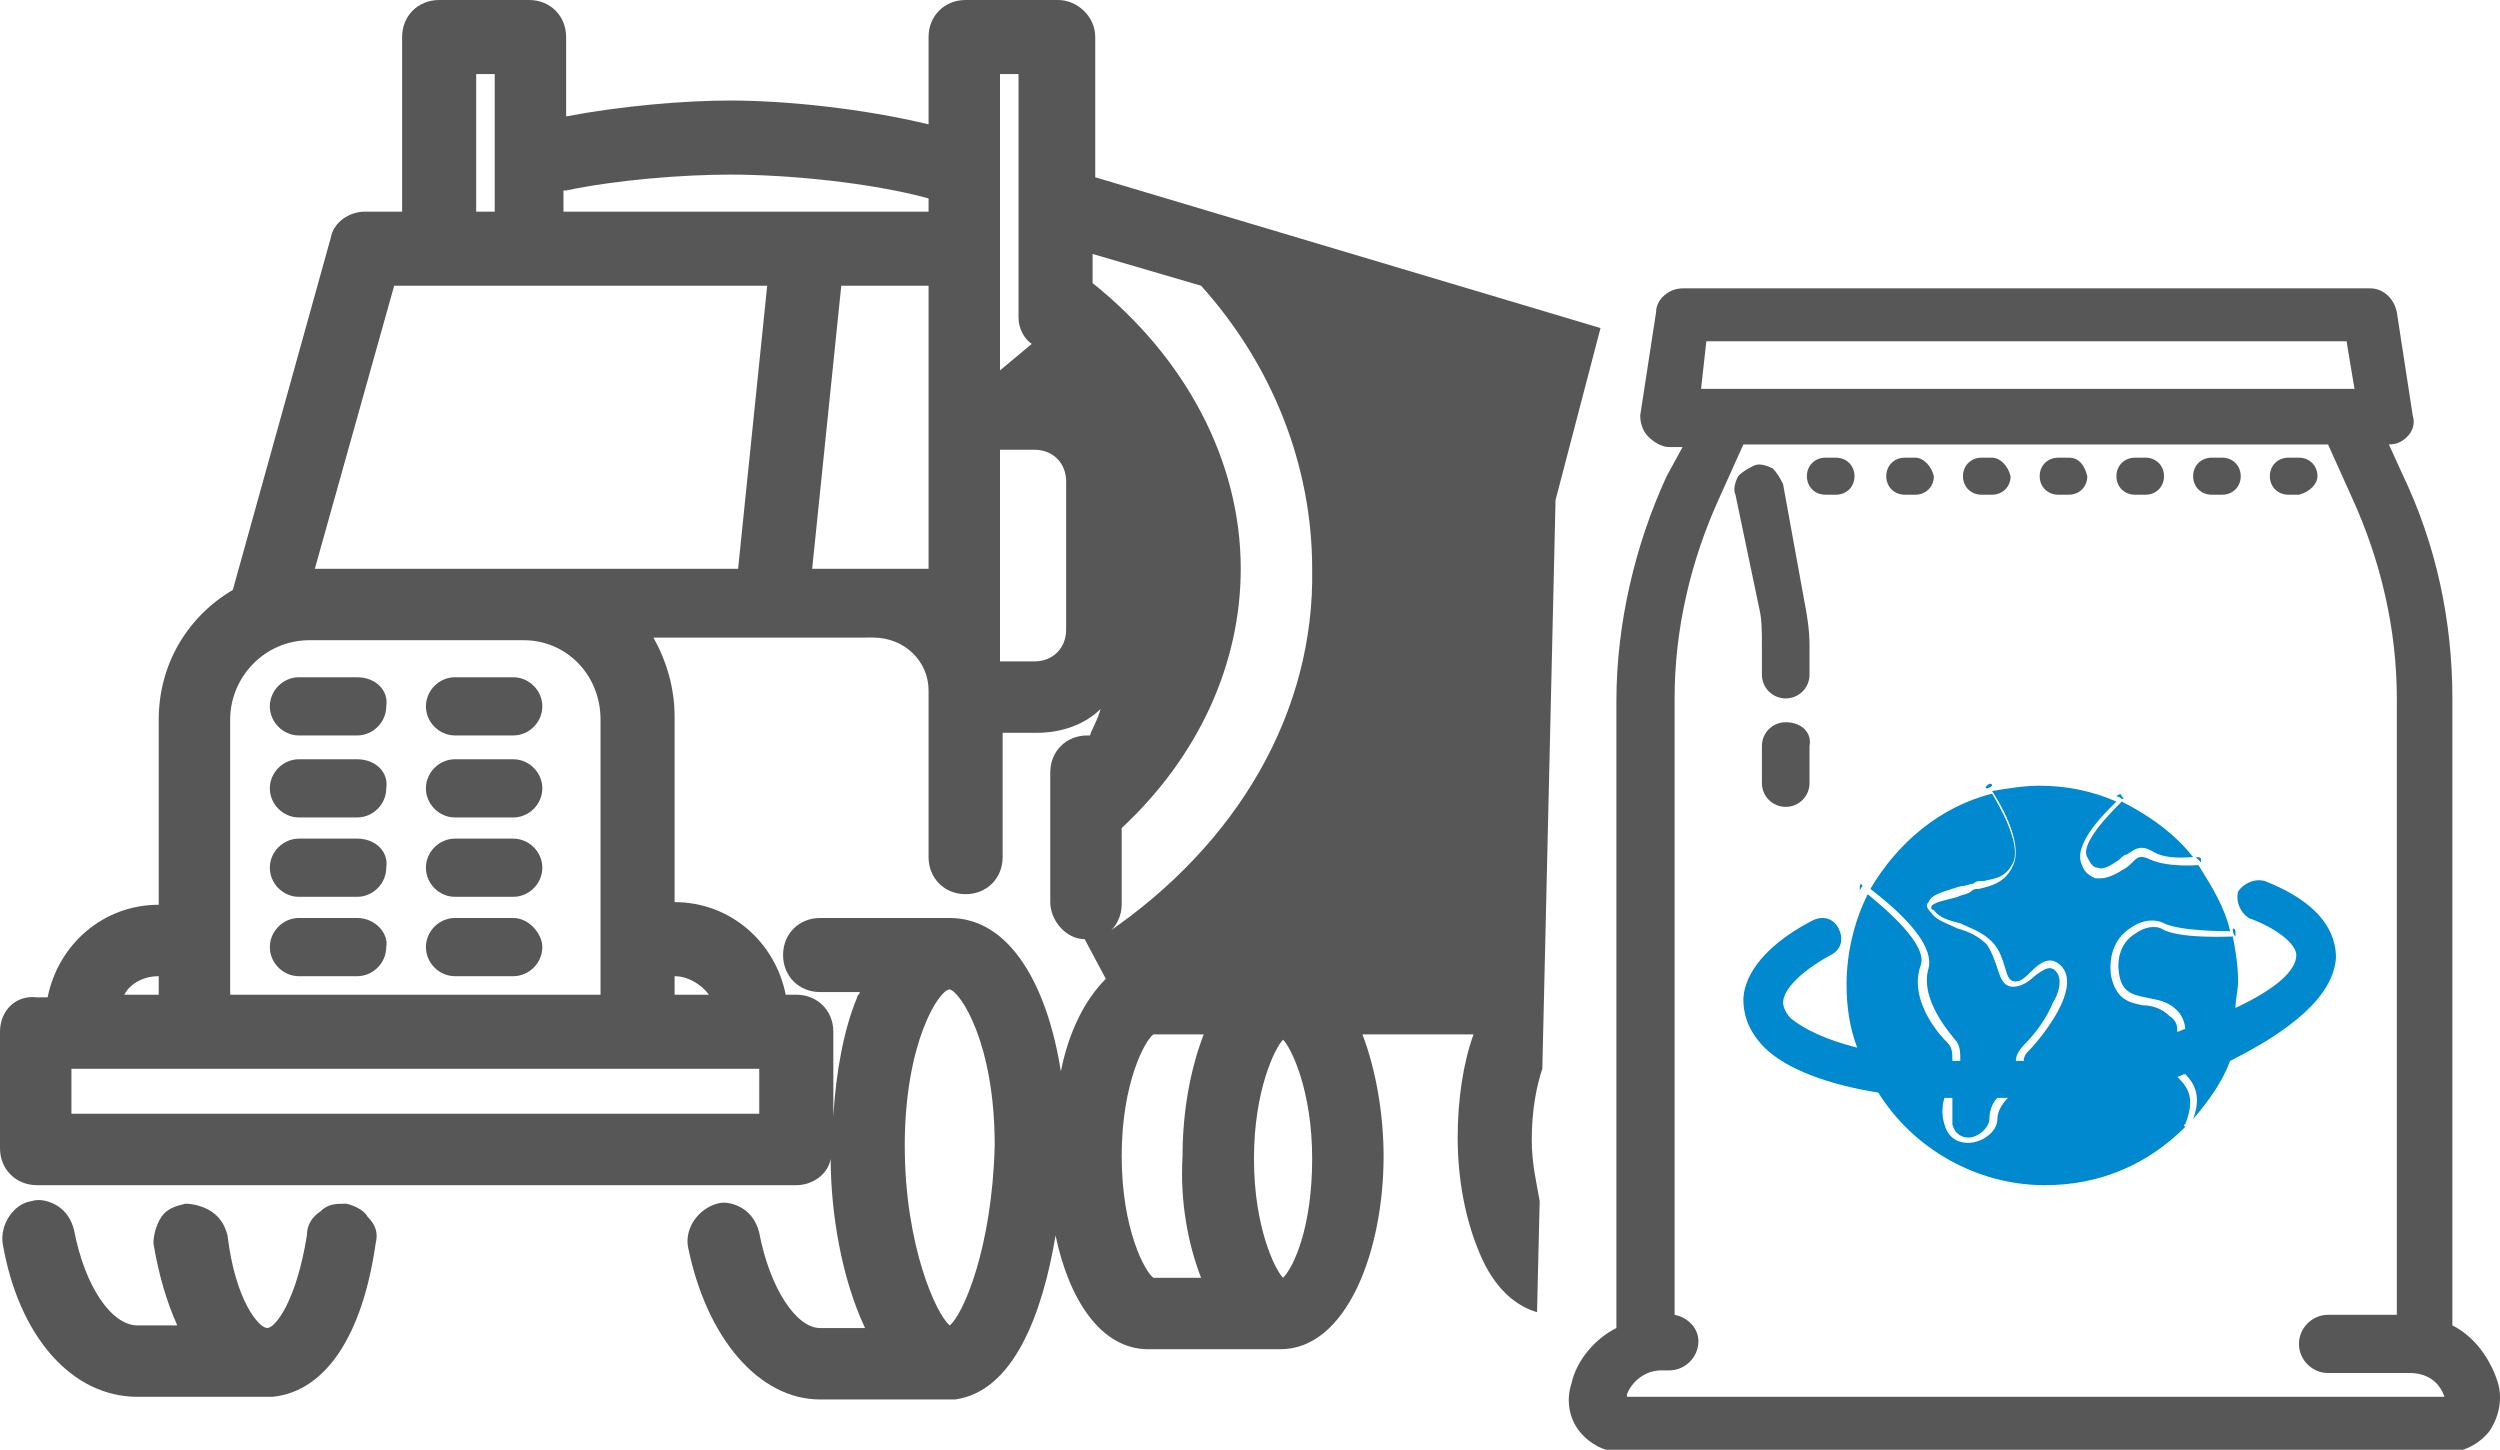 <svg xmlns="http://www.w3.org/2000/svg" xmlns:xlink="http://www.w3.org/1999/xlink" width="94.5" height="54.8" viewBox="0 0 94.5 54.8">
<path fill="#575757" d="M19.4,25.6h-2.2c-0.6,0-1.1,0.5-1.1,1.1c0,0.6,0.5,1.1,1.1,1.1h2.2c0.6,0,1.1-0.5,1.1-1.1
	C20.5,26.1,20,25.6,19.4,25.6z"/>
<path fill="#575757" d="M13.5,25.6h-2.2c-0.6,0-1.1,0.5-1.1,1.1c0,0.6,0.5,1.1,1.1,1.1h2.2c0.6,0,1.1-0.5,1.1-1.1
	C14.7,26.1,14.2,25.6,13.5,25.6z"/>
<path fill="#575757" d="M19.4,28.7h-2.2c-0.6,0-1.1,0.5-1.1,1.1c0,0.6,0.5,1.1,1.1,1.1h2.2c0.6,0,1.1-0.5,1.1-1.1
	C20.5,29.2,20,28.7,19.4,28.7z"/>
<path fill="#575757" d="M13.5,28.7h-2.2c-0.6,0-1.1,0.5-1.1,1.1c0,0.6,0.5,1.1,1.1,1.1h2.2c0.6,0,1.1-0.5,1.1-1.1
	C14.7,29.2,14.2,28.7,13.5,28.7z"/>
<path fill="#575757" d="M19.4,31.7h-2.2c-0.6,0-1.1,0.5-1.1,1.1c0,0.6,0.5,1.1,1.1,1.1h2.2c0.6,0,1.1-0.5,1.1-1.1
	C20.5,32.2,20,31.7,19.4,31.7z"/>
<path fill="#575757" d="M13.5,31.7h-2.2c-0.6,0-1.1,0.5-1.1,1.1c0,0.6,0.5,1.1,1.1,1.1h2.2c0.6,0,1.1-0.5,1.1-1.1
	C14.7,32.2,14.2,31.7,13.5,31.7z"/>
<path fill="#575757" d="M19.4,34.7h-2.2c-0.6,0-1.1,0.5-1.1,1.1c0,0.6,0.5,1.1,1.1,1.1h2.2c0.6,0,1.1-0.5,1.1-1.1
	C20.5,35.3,20,34.7,19.4,34.7z"/>
<path fill="#575757" d="M13.5,34.7h-2.2c-0.6,0-1.1,0.5-1.1,1.1c0,0.6,0.5,1.1,1.1,1.1h2.2c0.6,0,1.1-0.5,1.1-1.1
	C14.7,35.3,14.2,34.7,13.5,34.7z"/>
<path fill="#575757" d="M13.1,45.5c-0.4,0-0.7,0-1,0.3c-0.3,0.2-0.5,0.5-0.5,0.9c-0.4,2.5-1.2,3.5-1.5,3.5c-0.3,0-1.2-1-1.5-3.5
	C8.5,46.3,8.3,46,8,45.8c-0.3-0.2-0.7-0.3-1-0.3c-0.4,0.1-0.7,0.2-0.9,0.5c-0.2,0.3-0.3,0.7-0.3,1c0.2,1.2,0.5,2.2,0.9,3.1H5.2
	c-1,0-2-1.5-2.4-3.6c-0.1-0.4-0.3-0.7-0.6-0.9c-0.3-0.2-0.7-0.3-1-0.2c-0.7,0.1-1.2,0.9-1.1,1.6c0.6,3.5,2.6,5.8,5.1,5.8H10
	c0.1,0,0.2,0,0.3,0c2-0.2,3.4-2.3,3.9-5.8c0.1-0.4,0-0.7-0.3-1C13.8,45.8,13.5,45.6,13.1,45.5z"/>
<path fill="#575757" d="M41.4,6.7V1.4C41.4,0.6,40.7,0,40,0h-3.5c-0.8,0-1.4,0.6-1.4,1.4v3.3c-2.5-0.6-5.4-0.9-7.5-0.9
	c-1.7,0-4.1,0.2-6.2,0.6v-3C21.4,0.6,20.8,0,20,0h-3.4c-0.8,0-1.4,0.6-1.4,1.4V8h-1.4c-0.6,0-1.2,0.4-1.3,1L8.8,22.3
	c-1.7,1-2.8,2.8-2.8,4.9v7c-2.1,0-3.8,1.5-4.2,3.5H1.4C0.6,37.6,0,38.2,0,39v4.4c0,0.8,0.6,1.4,1.4,1.4h28.7c0.6,0,1.2-0.4,1.3-1
	c0,2,0.4,4.5,1.3,6.4H31c-0.9,0-1.9-1.5-2.3-3.6c-0.1-0.4-0.3-0.7-0.6-0.9c-0.3-0.2-0.7-0.3-1-0.2c-0.7,0.2-1.2,0.9-1.1,1.6
	c0.7,3.5,2.7,5.8,5,5.8h4.8c0.1,0,0.2,0,0.3,0c2.2-0.3,3.3-3.2,3.8-6.2c0.5,2.4,1.7,4.3,3.5,4.3h5c2.5,0,3.9-3.7,3.9-7.3
	c0-1.6-0.3-3.3-0.8-4.6h4.2c-0.4,1.1-0.6,2.5-0.6,3.9c0,1.6,0.3,3.1,0.8,4.3c0.6,1.5,1.5,2.1,2.2,2.3l0.1-4.2
	c-0.1-0.6-0.3-1.4-0.3-2.3c0-1.2,0.2-2.1,0.4-2.7l0.5-21.5l1.7-6.5L41.4,6.7z M37.8,12V9.4V2.8h0.7V12c0,0.4,0.2,0.8,0.5,1L37.8,14
	V12z M37.8,22.9V17h1.3c0.7,0,1.2,0.5,1.2,1.2v5.6c0,0.7-0.5,1.2-1.2,1.2h-1.3V22.9z M21.4,7.2c1.9-0.4,4.4-0.6,6.2-0.6
	c2.2,0,5.3,0.3,7.5,0.9V8h-4.6h-9.2V7.2z M35.1,10.8V12v3.6v5.9h-4.4l1.1-10.7H35.1z M18,2.8h0.7V8H18V2.8z M14.9,10.8H29l-1.1,10.7
	h-7.2c-0.1,0-0.2,0-0.3,0c-0.2,0-0.4,0-0.6,0h-7.9L14.9,10.8z M8.7,35.5v-8.3c0-1.6,1.3-3,3-3h8.1c1.6,0,2.9,1.3,2.9,3v8.3v2.1h-14
	V35.5z M6,36.9v0.7H4.7C4.9,37.2,5.4,36.9,6,36.9z M28.7,42.1h-26v-1.7H3h4.3h16.8h4.3h0.3V42.1z M25.5,37.6v-0.7
	c0.5,0,1,0.3,1.3,0.7H25.5z M35.9,50.1c-0.5-0.4-1.7-3-1.7-6.8c0-3.9,1.3-5.9,1.7-5.9c0.4,0.1,1.7,2,1.7,5.9
	C37.5,47.2,36.4,49.7,35.9,50.1z M40.1,40.5c-0.5-3.2-1.9-5.8-4.2-5.8H31c-0.8,0-1.4,0.6-1.4,1.4c0,0.8,0.6,1.4,1.4,1.4h1.5
	c0,0.1-0.1,0.1-0.1,0.2c-0.5,1.2-0.8,2.8-0.9,4.5V39c0-0.8-0.6-1.4-1.4-1.4h-0.4c-0.4-2-2.1-3.5-4.2-3.5v-7c0-1.1-0.3-2.1-0.8-3h4.5
	H33c1.2,0,2.1,0.9,2.1,2v0.2v6.1c0,0.8,0.6,1.4,1.4,1.4c0.8,0,1.4-0.6,1.4-1.4v-4.7h1.3c0.9,0,1.8-0.3,2.4-0.9
	c-0.1,0.4-0.3,0.7-0.4,1c0,0-0.1,0-0.1,0c-0.8,0-1.4,0.6-1.4,1.4v4.9c0,0.7,0.6,1.4,1.3,1.4l0.8,1.5C41,37.8,40.4,39,40.1,40.5z
	 M41.1,35.6C41.1,35.6,41.1,35.6,41.1,35.6C41.1,35.6,41.1,35.6,41.1,35.6C41.1,35.6,41.1,35.6,41.1,35.6z M45.4,48.3h-1.8
	c-0.3-0.2-1.2-1.8-1.2-4.6c0-2.8,0.9-4.4,1.2-4.6h0.7h1.2c-0.5,1.3-0.8,2.9-0.8,4.6C44.6,45.4,44.9,47,45.4,48.3z M48.5,48.3
	c-0.3-0.3-1.1-1.9-1.1-4.5s0.8-4.2,1.1-4.5c0.3,0.3,1.1,1.9,1.1,4.5C49.6,46.4,48.9,47.9,48.5,48.3z M41.8,35.3
	C41.8,35.3,41.8,35.3,41.8,35.3c0.4-0.2,0.6-0.7,0.6-1.1v-2.9c2.9-2.7,4.5-6.2,4.5-9.8c0-4.1-2.1-8-5.6-10.8V9.6l4.1,1.2
	c2.7,3,4.2,6.8,4.2,10.7C49.7,26.9,46.8,31.9,41.8,35.3z"/>
<path fill="#575757" d="M94.4,52.2c-0.3-0.9-0.9-1.7-1.7-2.1V26.4c0-2.9-0.6-5.8-1.9-8.5l-0.5-1.1c0.3,0,0.5-0.1,0.7-0.3
	c0.2-0.2,0.3-0.5,0.2-0.8l-0.6-3.9c-0.1-0.5-0.5-0.9-1-0.9h-26c-0.5,0-1,0.4-1,0.9L62,15.7c0,0.3,0.1,0.6,0.3,0.8
	c0.2,0.2,0.5,0.4,0.8,0.4h0.5L63,18c-1.2,2.6-1.9,5.6-1.9,8.5v23.7c-0.8,0.4-1.5,1.2-1.7,2.1c-0.2,0.6-0.1,1.3,0.3,1.8
	c0.4,0.5,1,0.8,1.6,0.8h31.2c0.6,0,1.2-0.3,1.6-0.8C94.5,53.5,94.6,52.8,94.4,52.2z M64.5,12.9h24.2l0.3,1.8H65.2c0,0,0,0,0,0h-0.9
	L64.5,12.9z M61.5,52.7c0.2-0.5,0.7-0.9,1.3-0.9h0.3c0.6,0,1.1-0.5,1.1-1.1c0-0.5-0.4-0.9-0.9-1V26.4c0-2.6,0.6-5.2,1.7-7.6l0.9-2
	H88l0.9,2c1.1,2.4,1.7,5,1.7,7.6v23.3H88c-0.6,0-1.1,0.5-1.1,1.1c0,0.6,0.5,1.1,1.1,1.1h3.1c0.6,0,1.1,0.3,1.3,0.9H61.5z"/>
<path fill="#575757" d="M67.4,18.3c-0.1-0.2-0.2-0.4-0.4-0.6c-0.2-0.1-0.5-0.2-0.7-0.1c-0.2,0.1-0.4,0.2-0.6,0.4
	c-0.1,0.2-0.2,0.5-0.1,0.7l0.9,4.3c0.1,0.4,0.1,0.9,0.1,1.4v1.1c0,0.5,0.4,0.9,0.9,0.9s0.9-0.4,0.9-0.9v-1.1c0-0.6-0.1-1.2-0.2-1.7
	L67.4,18.3z"/>
<path fill="#575757" d="M67.5,27.3c-0.5,0-0.9,0.4-0.9,0.9v1.4c0,0.5,0.4,0.9,0.9,0.9s0.9-0.4,0.9-0.9v-1.4
	C68.5,27.7,68.1,27.3,67.5,27.3z"/>
<path fill="#575757" d="M69.4,17.3h-0.4c-0.4,0-0.7,0.3-0.7,0.7c0,0.4,0.3,0.7,0.7,0.7h0.4c0.4,0,0.7-0.3,0.7-0.7
	C70.1,17.6,69.8,17.3,69.4,17.3z"/>
<path fill="#575757" d="M72.4,17.3H72c-0.4,0-0.7,0.3-0.7,0.7c0,0.4,0.3,0.7,0.7,0.7h0.4c0.4,0,0.7-0.3,0.7-0.7
	C73,17.6,72.7,17.3,72.4,17.3z"/>
<path fill="#575757" d="M75.3,17.3h-0.4c-0.4,0-0.7,0.3-0.7,0.7c0,0.4,0.3,0.7,0.7,0.7h0.4c0.4,0,0.7-0.3,0.7-0.7
	C75.9,17.6,75.6,17.3,75.3,17.3z"/>
<path fill="#575757" d="M78.2,17.3h-0.4c-0.4,0-0.7,0.3-0.7,0.7c0,0.4,0.3,0.7,0.7,0.7h0.4c0.4,0,0.7-0.3,0.7-0.7
	C78.8,17.6,78.6,17.3,78.2,17.3z"/>
<path fill="#575757" d="M81.1,17.3h-0.4c-0.4,0-0.7,0.3-0.7,0.7c0,0.4,0.3,0.7,0.7,0.7h0.4c0.4,0,0.7-0.3,0.7-0.7
	C81.8,17.6,81.5,17.3,81.1,17.3z"/>
<path fill="#575757" d="M84,17.3h-0.4c-0.4,0-0.7,0.3-0.7,0.7c0,0.4,0.3,0.7,0.7,0.7H84c0.4,0,0.7-0.3,0.7-0.7
	C84.7,17.6,84.4,17.3,84,17.3z"/>
<path fill="#575757" d="M87.6,18c0-0.4-0.3-0.7-0.7-0.7h-0.4c-0.4,0-0.7,0.3-0.7,0.7c0,0.4,0.3,0.7,0.7,0.7h0.4
	C87.3,18.6,87.6,18.3,87.6,18z"/>
<path fill="#0089CF" d="M78.9,32.4c0.1,0.2,0.2,0.4,0.4,0.4c0.2,0.1,0.5-0.1,0.8-0.3c0.1-0.1,0.2-0.2,0.3-0.2c0.3-0.2,0.5-0.4,1-0.1
	c0.5,0.3,1.3,0.2,1.5,0.2c-0.7-0.9-1.7-1.6-2.7-2.1c0,0,0,0,0,0C79.8,30.7,78.6,31.9,78.9,32.4z"/>
<path fill="#0089CF" d="M70.3,33.5c0,0.1,0,0.1,0,0.2c0,0,0,0,0,0c0-0.1,0.1-0.2,0.1-0.2C70.4,33.4,70.3,33.4,70.3,33.5z"/>
<path fill="#0089CF" d="M75.3,29.7c0-0.1-0.1-0.1-0.2,0c0,0-0.1,0.1,0,0.1C75.1,29.8,75.2,29.8,75.3,29.7
	C75.3,29.8,75.3,29.8,75.3,29.7z"/>
<path fill="#0089CF" d="M84.5,35.2c0-0.1-0.1-0.1-0.1-0.1c0,0,0,0,0,0c0,0.1,0,0.2,0.1,0.3C84.5,35.4,84.5,35.3,84.5,35.2z"/>
<path fill="#0089CF" d="M82.4,42.5C82.4,42.5,82.4,42.5,82.4,42.5c0.1,0,0.1,0,0.2-0.1c0-0.1,0.1-0.2,0.1-0.3
	C82.6,42.3,82.5,42.4,82.4,42.5C82.4,42.5,82.4,42.5,82.4,42.5z"/>
<path fill="#0089CF" d="M80.2,30.1c0-0.1-0.1-0.1-0.2,0c0,0,0,0,0,0c0.1,0,0.2,0.1,0.2,0.1C80.3,30.2,80.3,30.2,80.2,30.1z"/>
<path fill="#0089CF" d="M83.2,32.5c0-0.1-0.1-0.1-0.1-0.1c0,0,0,0-0.1,0c0.1,0.1,0.1,0.1,0.2,0.2C83.2,32.6,83.2,32.6,83.2,32.5z"/>
<path fill="#0089CF" d="M88.3,36.2c0-0.8-0.4-2-2.7-2.9c-0.4-0.1-0.8,0.1-1,0.4c-0.1,0.4,0.1,0.8,0.4,1c1.1,0.4,1.8,1,1.8,1.4
	c0,0.6-0.8,1.3-2.3,2c0-0.3,0.1-0.7,0.1-1c0-0.6-0.1-1.2-0.2-1.7c0,0,0,0,0,0c-0.1,0-2.1,0.1-2.7-0.3c-0.2-0.1-0.6-0.1-1,0.2
	c-0.5,0.3-0.7,0.9-0.6,1.5c0.1,0.7,0.5,0.8,1,0.9c0.4,0.1,0.8,0.1,1.2,0.5c0.2,0.2,0.3,0.5,0.3,0.7c-0.1,0-0.2,0.1-0.3,0.1
	c0-0.2,0-0.4-0.3-0.6c-0.3-0.3-0.7-0.4-1-0.4c-0.5-0.1-1-0.2-1.2-1.1c-0.1-0.7,0.1-1.4,0.7-1.8c0.4-0.3,0.9-0.4,1.3-0.2
	c0.6,0.3,2.3,0.3,2.5,0.3c-0.2-0.9-0.7-1.7-1.2-2.5c0,0,0,0,0,0c0,0-1.1,0.1-1.8-0.2c-0.4-0.2-0.5-0.1-0.7,0.1
	c-0.1,0.1-0.2,0.2-0.4,0.3c-0.3,0.2-0.6,0.3-0.8,0.3c-0.1,0-0.1,0-0.2,0c-0.2-0.1-0.4-0.2-0.5-0.5c-0.4-0.8,1-2.1,1.3-2.4
	c-0.9-0.4-1.9-0.6-2.9-0.6c-0.6,0-1.2,0.1-1.8,0.2c0.2,0.3,1.2,1.9,0.8,2.8c-0.3,0.7-0.9,0.8-1.3,0.9c-0.1,0-0.2,0-0.3,0.1
	c-0.1,0.1-0.3,0.1-0.5,0.2c-0.3,0.1-1,0.2-1,0.4c0,0,0,0.1,0.1,0.1c0.2,0.3,0.6,0.4,1,0.5c0.4,0.2,0.8,0.3,1.2,0.7
	c0.3,0.3,0.4,0.7,0.5,1c0.1,0.4,0.2,0.5,0.4,0.5c0.2,0,0.4-0.2,0.6-0.4c0.3-0.3,0.7-0.6,1.1-0.2c0.7,0.7-0.3,2.2-1.1,3.1
	c-0.2,0.2-0.3,0.3-0.3,0.5c-0.1,0-0.2,0-0.3,0c0-0.2,0.1-0.4,0.4-0.7c0.4-0.4,0.8-1,1-1.5c0.2-0.3,0.4-0.9,0.1-1.2
	c-0.2-0.2-0.4-0.1-0.8,0.2c-0.2,0.2-0.5,0.4-0.8,0.4c-0.4,0-0.5-0.4-0.6-0.7c-0.1-0.3-0.2-0.6-0.4-0.9c-0.3-0.3-0.7-0.5-1.1-0.6
	c-0.4-0.2-0.8-0.3-1-0.6c-0.2-0.2-0.2-0.3-0.1-0.4c0.1-0.3,0.6-0.4,1.2-0.6c0.2,0,0.4-0.1,0.5-0.1c0.1-0.1,0.2-0.1,0.4-0.1
	c0.4-0.1,0.8-0.1,1.1-0.7c0.3-0.7-0.5-2.1-0.8-2.6c0,0,0,0,0,0c-2,0.5-3.6,1.9-4.6,3.6c0,0,0,0,0,0c0.1,0.1,2.5,1.8,2.2,3
	c-0.3,1,0.5,2.1,1,2.7c0.2,0.2,0.2,0.5,0.2,0.8c-0.1,0-0.2,0-0.3,0c0-0.3,0-0.5-0.2-0.7c-0.6-0.6-1.4-1.8-1-2.9
	c0.3-0.8-1.4-2.2-2-2.7c-0.5,1-0.8,2.2-0.8,3.4c0,0.8,0.1,1.6,0.4,2.4c-1.2-0.3-2-0.7-2.5-1.1c-0.3-0.3-0.3-0.6-0.3-0.6
	c0-0.5,0.7-1.2,1.8-1.8c0.4-0.2,0.5-0.6,0.3-1c-0.2-0.4-0.6-0.5-1-0.3c-2.1,1.1-2.6,2.3-2.6,3c0,0.4,0.1,1.1,0.8,1.8
	c0.8,0.8,2.4,1.4,4.3,1.7c1.3,2.1,3.7,3.5,6.3,3.5c2.1,0,3.9-0.8,5.3-2.2c0,0-0.1-0.1,0-0.1c0.4-1,0.1-1.4-0.3-1.8
	c0.1,0,0.2-0.1,0.3-0.1c0.4,0.4,0.6,0.9,0.3,1.7c0.6-0.7,1.1-1.4,1.4-2.2C86.5,39,88.2,37.7,88.3,36.2z M74.4,43.2
	C74.4,43.2,74.4,43.2,74.4,43.2c-0.5,0-0.8-0.3-0.9-0.7c-0.1-0.3-0.1-0.7,0-1c0.1,0,0.2,0,0.3,0c0,0.3,0,0.7,0,1
	c0.1,0.4,0.4,0.5,0.6,0.5c0.4,0,0.8-0.4,0.8-0.7c0-0.3,0.1-0.6,0.3-0.8c0.1,0,0.2,0,0.4,0c-0.2,0.2-0.4,0.5-0.4,0.8
	C75.5,42.8,74.9,43.2,74.4,43.2z"/>
</svg>

